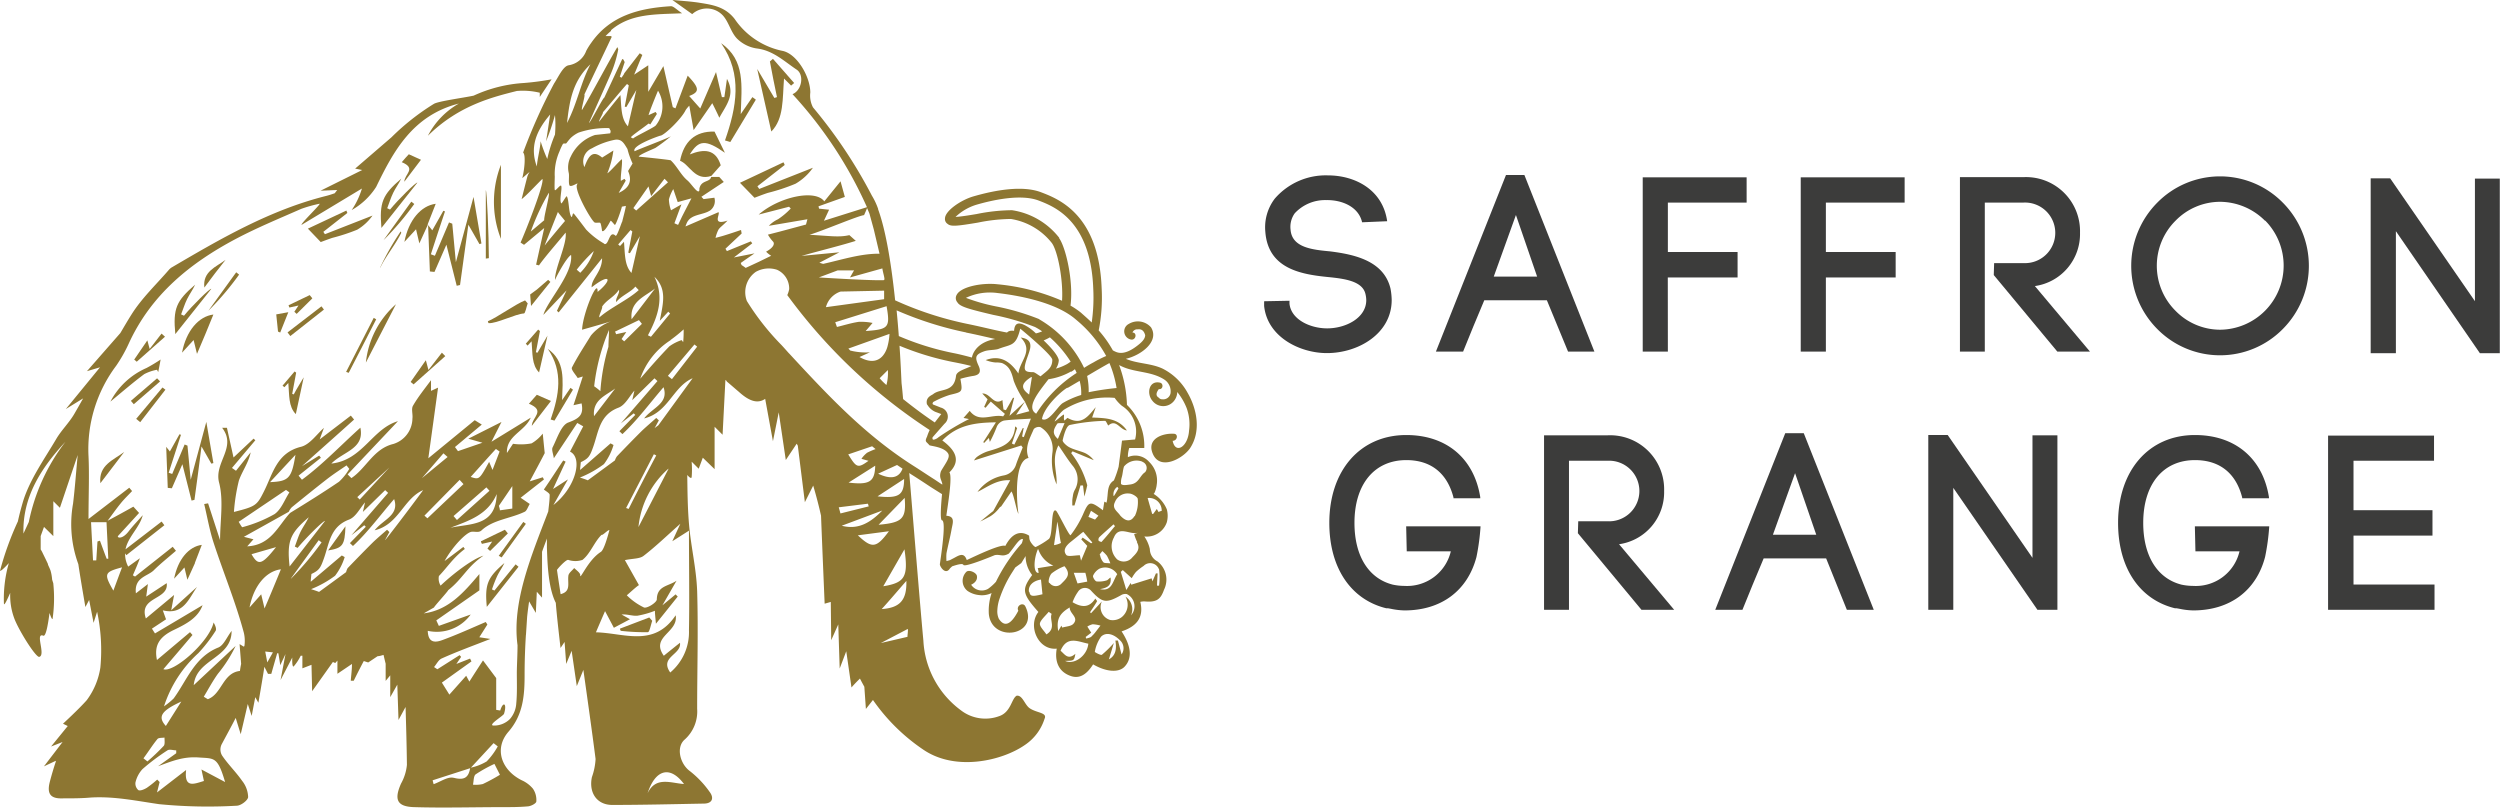 <svg xmlns="http://www.w3.org/2000/svg" viewBox="0 0 353.94 114.39"><defs><style>.cls-1{fill:#3c3c3b;}.cls-2{fill:#8d7632;}</style></defs><title>saffron-grange-condensed</title><g id="Layer_2" data-name="Layer 2"><g id="Layer_1-2" data-name="Layer 1"><path class="cls-1" d="M192.84,31.47c-.5-2.23-2.9-3.18-5.05-3.14a5.85,5.85,0,0,0-4.48,1.86,3.28,3.28,0,0,0-.6,2.3c.18,2.54,3,2.86,5.61,3.1,3.39.43,7.59,1.31,8.54,5.26a9.3,9.3,0,0,1,.17,1.62c0,4.76-4.72,7.52-9.17,7.52-3.81,0-8.43-2.26-8.89-6.67l0-.67,3.59-.07,0,.53V43c.25,2.29,3,3.49,5.33,3.49,2.64,0,5.54-1.48,5.54-4a4,4,0,0,0-.11-.85c-.42-1.87-3-2.19-5.43-2.43-3.85-.39-8.36-1.24-8.75-6.39v0a6.7,6.7,0,0,1,1.34-4.7A9.53,9.53,0,0,1,188,24.83c3.81,0,7.76,2,8.39,6.49Z"/><path class="cls-1" d="M219,42.51h-8.86c-.95,2.26-2.19,5.22-3,7.27h-3.85l9.92-25h2.61l9.91,25H222Zm-7.52-3.35h6.14l-3-8.72Z"/><path class="cls-1" d="M236.13,49.78h-3.56V25.11h14.71v3.57H236.13v7H246v3.6h-9.88Z"/><path class="cls-1" d="M258.5,49.78h-3.56V25.11h14.71v3.57H258.5v7h9.88v3.6H258.5Z"/><path class="cls-1" d="M282.32,37.25h4.16a4.29,4.29,0,1,0,0-8.57H281v21.1h-3.52V25.08h9a7.65,7.65,0,0,1,8,7.87,7.44,7.44,0,0,1-6.39,7.55l7.8,9.28h-4.62l-9-10.84Z"/><path class="cls-1" d="M305.4,28.71a12.47,12.47,0,0,1,17.81,0,12.69,12.69,0,0,1,0,17.85,12.47,12.47,0,0,1-17.81,0,12.69,12.69,0,0,1,0-17.85Zm15.27,2.54a9.07,9.07,0,0,0-6.38-2.68A8.84,8.84,0,0,0,308,31.25,9,9,0,0,0,308,44a8.84,8.84,0,0,0,6.32,2.68,9.08,9.08,0,0,0,6.38-15.45Z"/><path class="cls-1" d="M335.63,50V25.25l2.76,0,12,17.39V25.29h3.52V50h-2.82L339.2,32.73V50Z"/><path class="cls-1" d="M223.44,73.8h4.16a4.29,4.29,0,1,0,0-8.57h-5.47v21.1H218.6V61.63h9a7.65,7.65,0,0,1,8,7.87,7.43,7.43,0,0,1-6.38,7.55l7.8,9.28h-4.63l-9-10.84Z"/><path class="cls-1" d="M258.54,79.06h-8.85c-.95,2.26-2.19,5.22-3,7.27h-3.85l9.91-25h2.62l9.91,25h-3.81ZM251,75.71h6.14l-3-8.72Z"/><path class="cls-1" d="M273,86.33V61.59l2.75,0,12,17.39V61.63h3.53v24.7h-2.83L276.54,69.07V86.33Z"/><path class="cls-1" d="M333.2,82.76h11.47v3.57H329.6V61.67h15v3.56H333.2v7h11.18v3.6H333.2Z"/><path class="cls-1" d="M209.61,74.52H199.08l.08,3.54h6.24a6.36,6.36,0,0,1-6.55,4.89,8.14,8.14,0,0,1-1.67-.18c-3.38-.86-5.42-4-5.42-8.74,0-5.48,2.82-8.89,7.34-8.89,3.48,0,5.79,1.84,6.68,5.3l0,.1h3.79l0-.15c-.88-5.51-4.8-8.8-10.48-8.8-6.51,0-10.89,5-10.89,12.44,0,6.41,3.09,10.88,8.08,12.09v0l.25,0,.38.07a10.19,10.19,0,0,0,1.94.23c5.23,0,8.93-2.82,10.18-7.56A31.43,31.43,0,0,0,209.61,74.52Z"/><path class="cls-1" d="M321.27,74.52H310.74l.08,3.54h6.24a6.35,6.35,0,0,1-6.55,4.89,8.14,8.14,0,0,1-1.67-.18c-3.37-.86-5.41-4-5.41-8.74,0-5.48,2.81-8.89,7.33-8.89,3.48,0,5.8,1.84,6.68,5.3l0,.1h3.79l0-.15c-.88-5.51-4.8-8.8-10.48-8.8-6.51,0-10.88,5-10.88,12.44,0,6.41,3.09,10.88,8.07,12.09v0l.24,0,.38.07a10.29,10.29,0,0,0,1.94.23c5.23,0,8.94-2.82,10.18-7.56A31.43,31.43,0,0,0,321.27,74.52Z"/><path class="cls-2" d="M74.69,48.93l.57-.61c.15,1.71,0,3.34,1.06,4.41l1.19-5.21-1.42,2.42-.22-.07.57-3-.25-.21c-.58.67-1.17,1.34-1.75,2Z"/><path class="cls-2" d="M50.57,32.52a7,7,0,0,0,2.17-2L46,33.16c-.07-.11-.15-.22-.22-.34l3.4-2.67c-.05-.11-.1-.23-.14-.34l-5.45,2.56,1.82,1.9c.33-.12,1-.38,1.66-.6A26.76,26.76,0,0,0,50.57,32.52Z"/><path class="cls-2" d="M53.26,45.21,52.91,45,49,52.65l.37.13C50.65,50.25,52,47.73,53.26,45.21Z"/><path class="cls-2" d="M51.8,51.33c1.5-2.92,2.81-5.45,4.26-8.26A12.74,12.74,0,0,0,51.8,51.33Z"/><path class="cls-2" d="M28.93,40.71c1-1.38,2-2.65,3-3.92C30.6,37.8,28.67,38.42,28.93,40.71Z"/><path class="cls-2" d="M64.66,40.46l.47-.11c.36-2.64.73-5.28,1.18-8.54l1.57,2.75.28-.09c-.34-2-.67-4-1.12-6.59-.93,3.44-1.73,6.38-2.5,9.25-.16-1.69-.34-3.57-.51-5.46l-.46-.18q-1,2.37-2,4.72L61,36c.66-2,1.31-4.05,2-6.07l-.23-.09L61.2,32.61l-.59-.74c.09,2.19.17,4.37.25,6.56l.65.07,1.69-3.86Z"/><path class="cls-2" d="M54,32.27l5.09-6.41c-.15-.13-2.73,2.41-3.87,3.81l-.4-.19c.28-.73.51-1.49.85-2.19s.81-1.32,1.14-2C54.15,27.58,53.69,28.63,54,32.27Z"/><path class="cls-2" d="M60.54,31.78c.39-1,.77-2,1.15-2.93-2.08.27-3.84,2.3-4.44,5.4l1.65-1.79.47,2c.42-.91.8-1.76,1.19-2.61l0,.06v-.16Z"/><path class="cls-2" d="M68.78,36.61l.43-.06c0-3.21-.28-9.62-.43-9.62Z"/><path class="cls-2" d="M70.92,33.82V23.33A14.39,14.39,0,0,0,70.92,33.82Z"/><path class="cls-2" d="M58.23,28.55,54.3,34a41.5,41.5,0,0,0,4.35-5.12Z"/><path class="cls-2" d="M87.77,89c0,.1.07.21.11.31a29.14,29.14,0,0,0,3.84.19c.24,0,.41-1,.62-1.61l-.42-.47Z"/><path class="cls-2" d="M27.63,40.3c-2.69,2.32-3.15,3.38-2.81,7l5.1-6.41c-.16-.13-2.74,2.41-3.87,3.81l-.41-.19c.29-.73.51-1.49.86-2.19S27.31,41,27.63,40.3Z"/><path class="cls-2" d="M27.89,50.1c.41-.92,1.94-4.59,2.32-5.57-2.08.26-3.85,2.3-4.44,5.4l1.64-1.79C27.61,48.93,27.74,49.48,27.89,50.1Z"/><path class="cls-2" d="M33.44,38.55,29.5,44a40.61,40.61,0,0,0,4.35-5.12Z"/><path class="cls-2" d="M59.6,22.62l-1.72-.78c-.27.28-.62.67-1,1.12,2.15.9.38,1.67.36,2.77Z"/><path class="cls-2" d="M45.51,43.37l-4.8,3.69.39.52,4.76-3.75Z"/><path class="cls-2" d="M22.87,47.23,21.19,49.4c-.13-.46-.21-.75-.33-1.21L19,50.91l.36.3,4-3.54Z"/><path class="cls-2" d="M42,44.44l2.22-2.2-.37-.46-3,1.44.12.32,1.29-.29-.59.89Z"/><path class="cls-2" d="M39.11,44.51c.1.94.18,1.68.25,2.43l.31.14,1.15-2.88Z"/><path class="cls-2" d="M77.6,39.62,76,41l-.94.69.12,1.63,2.74-3.41Z"/><path class="cls-2" d="M69.07,45.48c0,.09.06.18.1.27,1.13.08,3.82-1.31,5-1.37.2,0,.36-.93.54-1.43l-.37-.42C73.07,43,70.29,45,69.07,45.48Z"/><path class="cls-2" d="M56.67,32.85a38,38,0,0,0-2.84,5s0,.15,0,.07c.82-1.71,2.07-3.16,2.92-4.84C56.83,33,56.8,32.66,56.67,32.85Z"/><path class="cls-2" d="M102.63,21.63l-1.47-3c-2.76-.08-4.34,1.42-4.88,4.13,1.36.53,2.1,2.93,4.43,2.14l1.33-1.5c-.72-2.31-2.35-2.35-4.38-1.54C98.93,19.79,99.9,19.72,102.63,21.63Z"/><path class="cls-2" d="M100.72,24.93h0l-.06.07Z"/><path class="cls-2" d="M107.2,9.76l2,8.86C111,16.8,110.77,14,111,11.12l1,1,.43-.37-3-3.42L109,8.7c.32,1.68.63,3.37,1,5.05l-.37.12Z"/><path class="cls-2" d="M102.09,6.11c3.08,4.44,2.19,9.09.55,13.77l.75.23,3.62-6-.49-.36-1.65,2.4C105,12.14,105.54,8.54,102.09,6.11Z"/><path class="cls-2" d="M106.82,28c.38-.14,1.12-.44,1.88-.69a27.41,27.41,0,0,0,3.93-1.3,7.82,7.82,0,0,0,2.46-2.26l-7.6,3-.26-.38,3.85-3c0-.13-.1-.26-.16-.39l-6.16,2.9Z"/><path class="cls-2" d="M30.21,65.56c-.3-1.75-.59-3.5-1-5.83-.82,3-1.53,5.65-2.21,8.19-.14-1.5-.3-3.16-.46-4.83l-.4-.16L24.38,67.1l-.5-.17,1.74-5.37-.21-.08c-.44.81-.89,1.61-1.36,2.44l-.52-.66c.08,1.94.15,3.87.22,5.81l.58.06c.45-1,.91-2.09,1.49-3.41l1.3,5.15.41-.1c.32-2.34.64-4.67,1-7.56.64,1.11,1,1.77,1.39,2.43Z"/><path class="cls-2" d="M77.55,49.39c2.24,3.22,1.6,6.58.41,10l.54.16q1.32-2.19,2.62-4.38l-.35-.26-1.19,1.74C79.67,53.75,80.06,51.15,77.55,49.39Z"/><path class="cls-2" d="M22.23,52.35c.06.11.11.22.17.32.13-.65.26-1.31.34-1.77a22.52,22.52,0,0,1-2,1.2,10.52,10.52,0,0,0-5.11,4.76c1.59-1.31,3.14-2.66,4.79-3.89A6.27,6.27,0,0,1,22.23,52.35Z"/><path class="cls-2" d="M73.41,80.24,73,79.9c-1,1.23-2,2.47-3,3.71l-.35-.16a19,19,0,0,1,.76-1.94c.3-.61.71-1.17,1-1.8-2.39,2.06-2.79,3-2.49,6.21Z"/><path class="cls-2" d="M24.65,81.93l1.46-1.59c.17.7.29,1.19.42,1.74l1.09-2.4-.05.06,1-2.6C26.74,77.38,25.18,79.18,24.65,81.93Z"/><path class="cls-2" d="M23.42,55.17,23,54.86,19.28,59.3l.57.47Z"/><path class="cls-2" d="M22.66,54l-.42-.44-3.71,3.19.41.48Z"/><path class="cls-2" d="M74.09,73.89l-3.48,4.8.41.23,3.43-4.76Z"/><path class="cls-2" d="M74.88,57.16c2.43,1,.44,1.89.41,3.13L78,56.77l-2-.88Z"/><path class="cls-2" d="M60.29,51l-2.15,3.07.41.35,4.49-4-.48-.49c-.6.76-1.19,1.52-1.9,2.45Z"/><path class="cls-2" d="M69.39,78l2.51-2.48L71.48,75l-3.39,1.63c0,.13.09.25.14.37l1.45-.33-.67,1Z"/><path class="cls-2" d="M14.21,68.41c1.19-1.55,2.29-3,3.38-4.43C16.1,65.13,13.93,65.82,14.21,68.41Z"/><path class="cls-2" d="M48.91,74.51c-.74,1-1.49,2.08-2.46,3.42C48.54,77.59,48.81,77.2,48.91,74.51Z"/><path class="cls-2" d="M41.71,52.59,40,54.6l.26.22.56-.6c.15,1.71,0,3.34,1.06,4.41L43,53.42c-.48.82-1,1.62-1.41,2.42l-.22-.08c.18-1,.37-2,.56-3Z"/><path class="cls-2" d="M78.58,39.63s0,0,0,0S78.58,39.64,78.58,39.63Z"/><path class="cls-2" d="M168.13,55.6a8.29,8.29,0,0,0-3.53-3.41c-1.67-.78-3.54-.68-5.21-1.39,2.18-.5,4.79-2.47,3.57-4.45a2.48,2.48,0,0,0-3.15-.49,1.18,1.18,0,0,0,.36,2.22c.68.06.83-1,.16-1a.71.71,0,0,1,.74-.45c.54-.08.89.19,1.06.82,0,.57-.59,1.08-1,1.4-.8.64-2,1.4-3.06,1a3.28,3.28,0,0,1-.52-.25,16,16,0,0,0-2-2.82,23.8,23.8,0,0,0,.42-5.92c-.37-10.48-6.07-12.68-8.55-13.63-2.72-1.05-6.74-.26-9.63.58-1.74.51-3.93,2-4,3.07a.82.82,0,0,0,.37.82c.46.4,1.27.32,4.27-.18a24.4,24.4,0,0,1,4.68-.52,9.25,9.25,0,0,1,5.81,3.41c.83,1.15,1.63,5.24,1.44,8.17a30.1,30.1,0,0,0-9.09-2.33c-2.22-.26-5.25.34-5.83,1.5a.91.91,0,0,0,.11,1.06c.36.61,1.61.95,5.07,1.77a34.2,34.2,0,0,1,5.92,1.72,9.94,9.94,0,0,1,1,.61,4.54,4.54,0,0,1-.88.29,6.83,6.83,0,0,0-1.55-1.15l0,0c-.8-.4-1.46-.44-1.54.79-.56-.07-.82.06-1,.24-.72-.13-1.49-.3-2.36-.5s-2.06-.48-3.24-.72a48.08,48.08,0,0,1-10.24-3.34c-.49-4.69-1.25-9.71-2.41-12.89h0l0-.06a9.64,9.64,0,0,0-.88-1.87,68.92,68.92,0,0,0-8.34-12.5,3.58,3.58,0,0,1-.38-2.1c0-2.23-1.9-5.54-4-5.91A10.84,10.84,0,0,1,104,2.67c-1.4-1.78-3.24-2-5.17-2.31C97.64.19,96.49.12,95.2,0L98,2a3.1,3.1,0,0,1,4.37.22c.81.92,1.1,2.32,1.94,3.21a5,5,0,0,0,2.82,1.43c2.33.28,3.89,1.82,5.66,3,1.1.74.73,2.94-.59,3.47a59.16,59.16,0,0,1,10.54,16l-6.09,1.92c.23-.48.44-.94.73-1.56l-1.42-.15-.08-.33,3.73-1.33L119,25.67l-2.3,2.84c-1.28-1.76-6.41-.64-9.29,1.87l4.3-1.11.24.25a10.23,10.23,0,0,1-1.8,1.52,4.27,4.27,0,0,0-1.3.93l5.46-.93-.2.75-3.72,1-1.67.43a5.12,5.12,0,0,0,.74,1c.17.19.24.73-1,1.41a3.66,3.66,0,0,0,.72.58l-1.76.86-1.85.86a6.47,6.47,0,0,0-.58-.4l-.12-.3.51-.36,1.44-1-1.1.22-1.82.36,2.6-2-.2-.28-3.39,1.38-.2-.34L105,33.06l-.09-.5c-.77.26-1.54.52-2.32.76-.42.14-.86.24-1.29.36a4.94,4.94,0,0,1,.43-1.19c.26-.37.68-.62,1.27-1.26-2.27.74-1-.9-1.28-1.19L97.19,32h0l-.14.06a2.09,2.09,0,0,1,.12-.33,1.81,1.81,0,0,1,.22-.44l.15-.19.15-.14a1.73,1.73,0,0,1,.28-.19l.08-.05c.66-.34,1.49-.44,2.13-.73l.23-.12.11-.06h0a1.67,1.67,0,0,0,.62-1.82l-1.53.2-.31-.33,3.17-2.1-.64-.71h-1.15c-.16.79-1.42.41-1.66,1.65h0a1.18,1.18,0,0,0,0,.2c-.12.77-1.13-.88-1.69-1.35-.94-.78-1.46-2-2.37-2.85-.09-.08-4.49-.53-4.53-.52,0-.26,1.87-1,2.36-1.24A25.25,25.25,0,0,0,95,19.28c-.33.25-5,2-5.15,2.14-.51-.81,3.53-2.2,3.63-2.21.51,0,3-2.37,3.59-3.62a4,4,0,0,1,.52-.63c.18,1.06.34,1.93.61,3.46l2.64-3.81c.36.71.66,1.32,1,2.06.92-1.73,2.33-3.23,1.08-5.5-.14,1-.25,1.78-.37,2.58l-.35,0c-.25-1.08-.51-2.16-.83-3.55l-2.23,5.16-1.57-1.77c1.5-.57,1.48-1.11-.21-2.88l-1.73,4.63-.38-.17L93.92,9.36,91.78,13V9.24l-2,1.33c.47-1.12.82-2,1.16-2.79l-.37-.24L88.36,10.4l0,.06L88,11l-.25-.13.69-2.08-.19-.37-.15-.07-2.55,5.48c-.16-.05-2,3.61-2.17,3.58.49-1.13,2.69-6,3.15-7.09a16,16,0,0,0,1-3.35l-.13-.3c-1.39,2.32-3.61,6.58-5,8.9-.16-.09.5-2.1.33-2.19C84,10.67,85.3,8,86.6,5.23h-.07l.06-.12h-.86a8.78,8.78,0,0,1,.78-.73l0-.11c2.81-2.39,6.27-2.22,10.06-2.39-.79-.52-1.2-1-1.58-1-4.5.27-8.61,1.34-11.29,5.19l0,0A9.31,9.31,0,0,0,83,7.19a3.18,3.18,0,0,1-2.48,2.05c-.8.12-1.45,1.64-2.08,2.59a79.55,79.55,0,0,0-4.38,9.77c.4.34.2,2.39-.12,3.62.32-.25,1.11-1,1-.79a1.77,1.77,0,0,0-.27.53c-.26,1-.5,1.95-.82,3.23.59-.39,2.73-2.71,2.94-2.85.31.62-2.32,7.27-3.09,9l.49.32,2.86-2.38c-.42,1.92-.79,3.55-1.15,5.19l.41.1c.76-1.12,3.1-3.79,3.77-4.64.24,1.56-1.58,5.14-1.5,6.72.09-.33,1.57-3.14,2.27-3.56.32,2.66-3.39,6.55-3.92,8.49l3.28-3.47L78.85,44l.24.23,6.15-7.67c0,1.93-1.54,2.9-1.48,4.12,2.79-2.18,2.9-1,.84.65.1-2.14-2.09,3-2.19,5.35,1.75-.49,3.08-.88,4.08-1.18a6.75,6.75,0,0,0-2.83,2c-.92,1.5-1.91,3-2.69,4.53-.15.29.52,1,.82,1.49l.72-.22c-.44,1.37-.88,2.73-1.32,4.07l1.15-.26c.32,1.63-.32,2.13-1.89,2.71-1,.38-1.57,2.24-2.21,3.51-.18.35.09.93.17,1.55l3.32-5,.84.48L80.7,63.94c1.85.86.84,5.06-2.35,7.56l2.06-3.63L78.3,69.23c.75-1.64,1.26-2.75,1.78-3.87l-.34-.17C78.85,66.52,78,67.85,77,69.3c.27.24.83.52.82.77,0,.78-.12,1.56-.2,2.34-2.46,6.43-5.16,12.89-4.35,18.94,0,1.27-.08,2.54-.1,3.81,0,1.48.06,3-.08,4.44a3.7,3.7,0,0,1-.9,2.2,3.19,3.19,0,0,1-2.39.92c-.66-.15,1.47-1.37,1.56-1.67.45-1.46-.12-1.82-.54-.46l-.57-.09V96L68.38,93.5c-.59.91-1.24,1.91-1.93,3L66,95.67l-2.38,2.67-1.06-1.7,4.19-3-.2-.4L64.61,94l.67-1-.21-.25-3.15,2-.47-.31c.35-.41.62-1,1.07-1.21,2.22-1,4.49-1.82,6.91-2.77l-1.57-.24L69,88.42l-.23-.36c-2,.86-4,1.77-6.09,2.54-.93.35-2.06.56-2.12-1.29A5.93,5.93,0,0,0,66.64,87l-4.51,1.61-.36-.78,6.1-4.25V81.27c-2.22,2.62-4.36,5.11-7.88,5.57L61.45,86c0-.13,2-2.31,2-2.44h0c2.11-1.67,2.61-3.26,5-4.89-1.55.43-4.43,2.67-6.07,4.24a1.9,1.9,0,0,1-.24-1.36c1.23-1.28,2-2.57,3.67-3.83l-.21-.29-2.66,2c1.1-2,3-4,3.8-4.14.48-.07,1,.16,1.4-.17,1.64-1.55,4.12-1.69,6.15-2.67.3-.15.43-.65.71-1.1l-1.29-.88,3.3-2.59-.17-.31L75,68.15c.88-1.65,1.53-2.85,2.12-4-.1-.94-.2-2-.28-2.76a5.59,5.59,0,0,1-1.58,1.38,7.89,7.89,0,0,1-2.63.06l-.86,1.3c-.11-2.47,2.5-3,3.37-5l-5.56,3.41L71,59.74,66.3,62.11l2,.57-3.46,1.19c-.14-.19-.28-.39-.43-.58l3.8-3.18-1-.62-6.57,5.39c.51-3.68.94-6.79,1.38-10l-1,.46V53.83c-1,1.34-1.86,2.41-2.55,3.61-.27.46,0,1.21-.08,1.81a3.82,3.82,0,0,1-2.72,3.61c-2.79.68-3.81,3.42-5.92,4.83-.18-.18-.36-.35-.53-.53l7.12-7.53c-3.64,1.06-5,5.53-9.43,6,1.7-1.72,4.73-2.08,4.11-5.08-2.73,2.45-5.29,5.17-8.27,7.37l-.48-.58,3.16-2.53-.24-.31L42.75,66c2.56-2.3,5-4.45,7.38-6.6l-.46-.56-4.41,3.37c.32-.88.49-1.33.6-1.63-1,.88-2,2.36-3.23,2.67-3.47.85-4,3.83-5.26,6.32-1,2-1.17,2.13-4.25,2.91a26.17,26.17,0,0,1,.7-4.44c.46-1.33,1.37-2.51,1.67-4l-2.08,2.61-.57-.4,3.31-3.92-.25-.23-2.84,2.67c-.34-1.56-.64-2.88-.93-4.2l-.68,0c2.13,2.78-1.18,4.9-.43,7.76.66,2.54.14,5.39.14,8.16l-1.7-5.23-.55.1c.44,1.85.76,3.73,1.35,5.53,1.39,4.24,3.11,8.38,4.26,12.68a5,5,0,0,1,.08,1.9l-.09.08-.59-.36c.07.93.15,1.87.22,2.8-.07.34-.13.68-.17,1-2.44.27-2.55,3.27-4.55,4l-.57-.35c.66-1.09,1.26-2.22,2-3.25a19.15,19.15,0,0,0,2.51-3.94L27.43,97c.35-3.73,5.37-3.75,5.36-7.68-.68.89-1.1,2-1.85,2.34-3.4,1.35-4.46,4.63-6.35,7.22A10.21,10.21,0,0,1,23.22,100a17.34,17.34,0,0,1,4.86-7.53,21.52,21.52,0,0,0,2.44-3.15c.18-.26-.06-.81-.28-1.19-.64,2.8-5.72,7.18-7.11,6.61,1.29-1.51,2.71-3.17,4.12-4.84l-.35-.4-4.68,3.94c-.41-2,.26-3.23,2.36-4.24,1.76-.84,3.45-1.72,4.1-3.52l-6.74,4L21.51,89l2-1.32c-.1-.26-.24-.65-.46-1.27,2.91.71,3.66-1.63,4.85-3.32l-3.66,3.31c.16-.86.23-1.22.41-2.17l-4,3.33c-1.06-3.13,3.29-2.59,2.95-5l-2.9,1.91c.11-.77.15-1.13.24-1.78L19.24,84c-.26-2.29,1.66-2.39,2.54-3.27s2.08-1.84,3.13-2.75l-.46-.57-5.33,4.22-.31-.18c.34-.78.68-1.56,1-2.42l-1.66,1.19a3.87,3.87,0,0,1-.44-1.87l.18.25,5.38-4.24-.39-.52-5.11,3.93c.35-1.77,2-3.08,2.44-4.83-.67.76-1.38,1.49-2,2.29-.88,1.14-1.61.94-1.52.67,1-1.09,2-2.18,3-3.28l-.81-.89c-1.21.68-2.43,1.35-3.65,2,.62-.82,1.21-1.67,1.86-2.47.49-.61,1.07-1.16,1.61-1.74l-.4-.47-5.77,4.43c0-3.44.13-6.18,0-8.91a19.69,19.69,0,0,1,3.92-12.79,20.61,20.61,0,0,0,1.76-3.1c3.19-7,8.76-11.46,15.22-14.88,3-1.58,6.13-2.87,9.22-4.23a19,19,0,0,1,2.61-.73c.07.18-2.68,2.78-2.57,3l8.55-5.15a11,11,0,0,1-1.45,3.05,9.85,9.85,0,0,0,3.46-3.27c2.43-5,5.14-10.13,11.72-11.81a11.1,11.1,0,0,0-4.39,4.56c4.39-4.34,9.28-5.5,12.59-6.34a10.12,10.12,0,0,1,3.25.25c0,.2,0,.4,0,.6l1.67-2.5a37.06,37.06,0,0,1-3.92.52,19.88,19.88,0,0,0-7.11,1.79c-1.43.31-5,.78-5.64,1.17a33.29,33.29,0,0,0-6,4.73l-5.14,4.43,1,.2L45.38,27l2.36-.1-.35.46c-.4.14-.79.27-1.18.37-8,2-15,6.08-22,10.19l-.21.18c-1.82,2.12-3.91,4.08-5.38,6.42-.55.87-1.06,1.75-1.58,2.63l-4.73,5.4L14.16,52,9.32,57.91l2.45-1.51c-.41.73-.82,1.46-1.24,2.18-.74,1.28-1.86,2.34-2.6,3.62C6.28,65,4.28,67.8,3.3,70.87c-.3,1-.55,1.95-.77,2.95a42.88,42.88,0,0,0-2.53,7c.12,0,.37-.13,1.25-1.1a18.27,18.27,0,0,0-.69,5.82c.14.1.52-.8.89-1.61A9.22,9.22,0,0,0,2,87.49C2.59,89.13,5,93,5.54,93c1-.21-.64-3.5.59-3,.36.14.66-1.51.88-3.22.18.52.33.91.43.86a20.37,20.37,0,0,0,.1-5.08c-.06-.17-.11-.34-.16-.5a6,6,0,0,0-.22-1.26c-.1-.29-.24-.57-.37-.86,0,0,0,0,0-.08v0c-.26-.58-.56-1.16-.82-1.71a3.1,3.1,0,0,0-.21-.36l0-1.9.47-1.29L7.55,75.9l0-4.94.93.93L11,64.42c-.23,2.43-.39,4.67-.66,6.9a16.45,16.45,0,0,0,.75,8.55c.33,2.23,1,6.07,1,6.07l.53-1,.63,3.24.5-1.57a26,26,0,0,1,.46,7.89,10.28,10.28,0,0,1-1.93,4.63c-1.09,1.24-3.36,3.33-3.36,3.33l.67.33-2.36,2.9,1.63-.64L6.22,108.5l1.68-.79,0,.12c-.31.93-.59,1.87-.84,2.83-.45,1.72.08,2.44,1.82,2.37,1.35,0,2.7,0,4-.12,3.27-.19,6.42.47,9.63.94a70.61,70.61,0,0,0,11,.22c.58,0,1.58-.75,1.62-1.22a3.85,3.85,0,0,0-.85-2.3c-.87-1.25-2-2.34-2.84-3.59a1.66,1.66,0,0,1-.07-1.56c.67-1.26,1.36-2.51,2-3.76l.71,2.31,1-4.28.55,1.69.51-2.66.44.79s.58-3.26.85-5.09l.51,1,.47,0c.26-.93.53-1.86.83-2.91l.17,0c.15.85.27,1.69.27,1.69l.74-1.58-.7,3.68,1.66-3.19s-.07,1.36.19,1.27a6.73,6.73,0,0,0,1-1.52l.24,0,0,1.78,1.29-.5.09,3.74,2.94-4.14.33.15.31-.35,0,1.87L49.83,94c0,.81-.11,1.59-.17,2.38l.42,0c.48-1,1.44-2.85,1.43-2.79l.62.2,1.33-.89c.28,0,.57-.11.84-.18.1.43.2.85.3,1.25,0,1.33,0,2.43,0,2.43l.65-.79v3.09l1-1.77.17,5,1-1.84c.08,2.73.16,5.46.19,8.19a6.71,6.71,0,0,1-.83,2.65c-1,2.25-.6,3.26,1.82,3.34,4.21.13,8.42,0,12.63,0,1.14,0,2.29,0,3.42-.1.47,0,1.25-.41,1.28-.69a2.82,2.82,0,0,0-.48-1.82,4.39,4.39,0,0,0-1.6-1.2c-2.88-1.45-3.94-4.48-1.86-6.87s2.28-5.16,2.28-8c0-2.16.08-4.07.19-5.78l0,.12.17-2.61c.08-.78.18-1.5.28-2.18l.95,1.63L76,83.78l.74.83s0-4.6,0-6.49c.28-.8.53-1.41.69-1.88,0,.44,0,.88,0,1.32.07,1.46.08,5.49,1.26,7.79.12,1.77.67,6.39.67,6.39l.57-.86L80.16,94l.77-1.86.73,5,.93-2.3c.59,4.2,1.19,8.41,1.73,12.62a9,9,0,0,1-.52,2.56c-.46,2.16.66,3.91,2.83,3.94,4.34,0,8.68-.11,13-.19,1.23,0,1.47-.79.87-1.61a13.87,13.87,0,0,0-2.84-3c-1.37-1-2-3.37-.71-4.47a5.33,5.33,0,0,0,1.75-4.35c0-5.55.17-11.1,0-16.65-.11-3.16-.88-6.29-1.15-9.45-.2-2.31-.22-4.63-.25-7,.13.16.52.6.62.34a13,13,0,0,0,0-2.22l1,1,.58-1.56,1.67,1.62,0-6,1.13,1.13.4-7.76h0l.18.15v.06c.58.48,1.16,1,1.72,1.47,1.51,1.37,2.68,1.71,3.73,1l1.1,6,.82-4.09h0l1,6.75,1.54-2.31c.06.09.11.19.16.28l1,8,1.18-2.35q.63,2.12,1.11,4.26c.1,2.76.51,12.46.51,12.46l.87-.25.06,5.42,1-2.24.2,6.25.93-2.45.74,5.13c.43-.5.83-.9,1.2-1.26.2.4.41.78.62,1.16l.22,3.14,1-1.27a27.18,27.18,0,0,0,7.08,7c4.62,3.19,11.26,1.58,14.43-.63a7,7,0,0,0,2.78-3.7c.44-.91-1.1-.81-2.1-1.5-.71-.48-1-1.86-1.83-1.78-.75.37-.8,2.35-2.52,2.91a5.66,5.66,0,0,1-5.39-.84,13.09,13.09,0,0,1-5.31-9.84c-.48-5.16-1.31-15.42-2-23.75l.23.16c.93.58,1.87,1.2,2.82,1.83l1.59,1c-.14,1.46-.31,3.71,0,3.7.49.12.15,3.08-.31,6.22,0,.34.81,1.61,1.44.58l.3-.28c.88-.3,1.48-.42,1.59-.22.1.46,4.43-1.36,4.43-1.36.77-.17,1.09.3,2-.22.86-1,1.45-2.15,2-2.07a2.23,2.23,0,0,1-.16.61A24.13,24.13,0,0,0,141,82.37a7,7,0,0,1-1.12,1,1.8,1.8,0,0,1-2.39-.59s1-.39.81-1.28c-.13-.47-1.15-.9-1.5-.53a1.81,1.81,0,0,0,.18,2.69,3.51,3.51,0,0,0,1.57.58,3.14,3.14,0,0,0,1.84-.28,7.79,7.79,0,0,0-.4,2.9c.35,4.25,7.22,3.18,5.18-1-.33-.69-1.36-.08-1,.6q-1.56,3-2.76,1.14a2.52,2.52,0,0,1-.21-1.21,5.9,5.9,0,0,1,.34-1.71,16.84,16.84,0,0,1,1.64-3.46l.56-.88.85-.62c.21-.33.41-.67.61-1a4.35,4.35,0,0,0,.93,2.69c-1.51,2.08-1.43,2.61.88,5.23-1.56,2,0,5.47,2.6,5.19-.32,1.81.26,3.29,2,3.88,1.44.49,2.42-.52,3.15-1.65,1.86,1.08,3.62,1.2,4.45.33,1.08-1.13,1-2.86-.42-5,2-.67,3.21-1.86,2.65-4.18a2.56,2.56,0,0,1,.53-.07c1.83.18,2.35-.32,2.83-1.65a3.25,3.25,0,0,0-.92-4,2,2,0,0,1-1.09-1.76,5.1,5.1,0,0,0-.78-1.78,3,3,0,0,0,3.18-2,3.5,3.5,0,0,0,0-1.85,4.71,4.71,0,0,0-1.87-2.18c.23-.1.46-1.22.43-1.21a3.68,3.68,0,0,0-1.07-3.33,2.6,2.6,0,0,0-3-.66,4.2,4.2,0,0,1,.19-1.29H162a8.06,8.06,0,0,0-2.18-5.83l-.27-.28a17.58,17.58,0,0,0-1.11-5.64c2,1.13,4.44.78,6.42,2.07l0,0a2,2,0,0,1,.86,1.92,1.05,1.05,0,0,1-1.17.86.56.56,0,0,1-.48-.22q-.66-.37,0-1.23c.59.12.71-.8.14-.91-1.56-.33-1.9,1.55-1.08,2.54a1.94,1.94,0,0,0,3.12,0,2.11,2.11,0,0,0,.42-1.21A8.56,8.56,0,0,1,168,57.77a6.73,6.73,0,0,1,.34,3.21c-.15,2.29-1.93,3.38-2.32,1.43.68,0,.84-1,.16-1-1.57-.1-3.83.7-3,2.76,1,2.56,4.28.77,5.3-.71C170.07,61.06,169.48,57.94,168.13,55.6ZM4.08,73.9l-.76,1.64c-.15-5.11,2.44-9.23,5.95-13A27.64,27.64,0,0,0,4.08,73.9Zm10.07,2.65-.35.11c-.06.89-.11,1.79-.17,2.68h-.46c-.09-1.8-.19-3.61-.28-5.41h2.19c.08,1.72.17,3.45.25,5.17l-.23,0C14.78,78.28,14.47,77.41,14.15,76.55Zm1.9,7.07c-1.37-2.4-1.3-2.62,1.23-3.3C16.92,81.27,16.57,82.22,16.05,83.62Zm9.62,15.7-2.19,3.46C22.3,101.48,22.79,100.65,25.67,99.32Zm-3.38,5.31c.17-.21.68-.15,1-.21,0,.41.09,1-.13,1.2a29.57,29.57,0,0,1-2.29,2.18l-.56-.44C21,106.44,21.58,105.49,22.29,104.63Zm9.58,6.09-3.35-1.78.35,1.63c-1.39.41-2.82,1.08-2.52-1.56l-4.12,3.18c.22-.87.29-1.17.37-1.47l-.34-.35a14.9,14.9,0,0,1-1.48,1.17c-.35.21-.88.45-1.18.33a1.22,1.22,0,0,1-.42-1.1,4.16,4.16,0,0,1,1-1.89,30.39,30.39,0,0,1,3.53-2.65c.29-.19.82,0,1.24,0,0,.14,0,.28,0,.41l-2.57,1.84c1.91-.7,3.53-1.4,5.76-1.24S30.8,107.11,31.87,110.72Zm31.89-36c2.62-1,5.3-1.83,6.56-4.77C70.2,74.55,66.6,74.09,63.76,74.72Zm.45-1.66L68.86,69l.44.48-4.61,4.14Zm8.32-4.24V72l-1.76.25c0-.22-.09-.43-.14-.64C71.24,70.73,71.85,69.82,72.53,68.82Zm-2.32-5.26.52.37-1,2.6c-.24-.55-.34-.81-.48-1.14-1.4,2.53-1.4,2.53-2.61,2.13C67.86,66.17,69,64.87,70.21,63.56Zm-5.14,4.38.55.6-5.11,4.84L60.09,73Zm-2.29-3.76.59.52-3.64,3Q61.26,65.94,62.78,64.18Zm-7.65,2-4.2,4.54-.35-.34Zm-13.3-1.79c-.54,3.33-.95,3.76-3.6,3.87ZM34.31,74.64c-.09,0-.4-.59-.52-.76l6.7-4.52.48.35c-.68,1.05-1.15,2.42-2.11,3.08A19.22,19.22,0,0,1,34.31,74.64Zm3.53,19.14c-.09-.49-.19-1-.29-1.54l1.09.12Zm-.39-7.64c-.14-.62-.28-1.18-.47-2L35.33,86c.6-3.1,2.36-5.14,4.44-5.4C39.39,81.54,37.87,85.22,37.45,86.14Zm-1.84-7.68,3.47-1C37.06,80,36.56,80.12,35.61,78.46ZM35,77.35l.88-1L34.53,76l6.35-3.54a2.32,2.32,0,0,1,.44-.65c1.66-1.35,3.32-2.69,5-4,.88-.68,1.82-1.29,2.74-1.92l.39.49A8,8,0,0,1,48,68.2c-2.27,1.54-4.61,3-6.93,4.42C39.37,74.44,38.38,77.18,35,77.35Zm8.73-4.16c-.33.71-.79,1.34-1.13,2s-.58,1.46-.86,2.19l.4.19c1.14-1.4,3.72-3.94,3.87-3.81L41,80.2C40.61,76.56,41.06,75.51,43.76,73.19Zm-2.55,8.72,3.94-5.43.41.31A40.61,40.61,0,0,1,41.21,81.91Zm13.34-5.47c.21-.36.4-.75.61-1.11L54.8,75c-.67.59-1.35,1.16-2,1.78-1.21,1.2-2.4,2.43-3.58,3.65A2.16,2.16,0,0,0,49,81l-3.83,2.8c-.31-.12-.69-.25-1.13-.39v0a14.8,14.8,0,0,0,3.4-1.9,8.44,8.44,0,0,0,1.36-2.64l-.41-.23L44,82.36a1.85,1.85,0,0,1,0-.24l.09-.86c1.12-.52,1.3-.89,1.76-2.18.76-2.1.88-4.5,3.54-5.51,1-.37,1.57-1.64,2.29-2.44-.06.26-.14.63-.31,1.35l3.16-3.09.42.39-5.2,6,1.82-1.42.22.22-2.25,2.31.43.41c2.15-2,3.91-4.43,5.83-6.64.78,2.31-1.58,2.89-2.76,4.42,3.43-.82,4.09-4.5,6.87-5.69C58.31,71.59,54.72,76.29,54.55,76.44Zm9.7,33.68c-.81-.21-1.88.57-2.83.9-.05-.18-.1-.37-.14-.55l5.31-1.71C66.33,110.08,65.74,110.5,64.25,110.12Zm5.66-4.91.59.46a10,10,0,0,1-1.57,2.13,7.32,7.32,0,0,1-2.23.88ZM68.36,111a4.3,4.3,0,0,1-1.4.09c.12-.5.07-1.21.38-1.46A19.71,19.71,0,0,1,70,108.15l.78,1.54A26.28,26.28,0,0,1,68.36,111ZM94.7,28.23a6,6,0,0,1,.62-1.46c.2.59.4,1.18.63,1.84l1.94-.53c-.52,1-.94,1.82-1.32,2.56h0L96,31.84l-.52-.23c.3-.8.59-1.61,1-2.68L95,29.77A5.13,5.13,0,0,1,94.7,28.23ZM87.21,47.32c0-.13-.09-.25-.14-.37l3.39-1.63.42.53-2.51,2.48L88,48l.67-1Zm1.2-22-.51.28c-.08-.6.24-2.36.15-3.06-.29.15-1.68,1.79-2.07,2a12.7,12.7,0,0,0,.86-3.23l-1.59,1c-1.14-.95-1.82-.61-2.51,1.35A2,2,0,0,1,83.8,21a10.91,10.91,0,0,1,3.25-1.21c1-.16,1.32.56,1.78,1.3a11.09,11.09,0,0,0,.73,2.06l-.64,1.06c.6,1.38.22,2.4-1.33,3.1.38-.66.7-1.2,1-1.74Zm.86,7.25.25.2-.57,3,.23.08c.46-.8.93-1.6,1.41-2.42L89.4,38.64c-1-1.07-.91-2.7-1.06-4.41l-.56.6-.26-.22Zm3.53,8.2-3.38,4.43C89.14,42.65,91.31,42,92.8,40.8Zm2.14,7.36a21.21,21.21,0,0,0,1.85-1.5c0,.47,0,1.14-.07,1.81l-.21-.29a6.26,6.26,0,0,0-1.75.89c-1.43,1.48-2.76,3-4.12,4.58A10.52,10.52,0,0,1,94.94,48.16Zm-.07-3.74-2.71,3.29-.43-.21c1.41-2.65,2.36-5.35.92-8.28,1.85,1.76,1.2,3.86.76,6.23l1.2-1.29Zm-3.06-18c.14.52.23.85.38,1.37l1.89-2.45.49.5-4.5,4-.4-.35Zm1.35-13.55a4.3,4.3,0,0,1-.31,4.91v0c-.18.27-3,1.6-3.22,1.86l-.32-.17c.15-.26,1.84-1.4,2.5-1.94.08,0,.17.07.25.12L93,16.13l-.18-.28-1,.45C91.92,15.86,92.85,13.56,93.16,12.84Zm-7.8,3.05c.59-.67,2.83-3.37,3.41-4l.25.2-.57,3,.22.07,1.42-2.42L88.9,17.88c-1-1.07-.91-2.7-1.06-4.41-.26.28-2.9,3.58-3,3.75C84.71,17.14,85.45,16,85.36,15.89ZM83.59,9.1c-1.45,2.8-1.81,5.4-3.31,8.31C80.65,13.94,81.18,11.41,83.59,9.1ZM76.54,20c-.09,1.18-.45,2.44-.54,3.57-1-2.72-.13-5,1.89-7.36-.23,1.55-.4,2.68-.58,3.8a31.93,31.93,0,0,0,1.26-3.72,15.13,15.13,0,0,1,0,2.77,19.23,19.23,0,0,0-1.09,3.45A21.1,21.1,0,0,1,76.54,20Zm-.21,9.78,0,0,0-.12Zm.73,1.39-1.91,1.61a31.86,31.86,0,0,1,2.55-5.48C77.86,27.63,76.91,30.92,77.06,31.21Zm.07,3.53c.22-.57,1.62-4.09,1.86-4.7.08.21.9,1.09,1,1.29C79.73,31.58,77.54,34.19,77.13,34.74Zm5,3.9-.48-.42a23.66,23.66,0,0,1,2.42-2.64A8,8,0,0,1,82.13,38.64Zm3.42-4.1a11.5,11.5,0,0,1-2.57-2c-.2-.27-1.51-2-1.73-2.24s-.2.63-.36.43c-.39-.48-.32-2.44-.65-2.9-.07-.1-.71,1.11-.78,1-.31-.45.15-2,0-2.47-.11-.28-.86.85-.92.56s0-1.56,0-1.89a7.91,7.91,0,0,1,.68-3.58,7.46,7.46,0,0,1,.46-1c.14-.2.37,0,.52-.15a8.06,8.06,0,0,1,.59-.72,4.43,4.43,0,0,1,1.13-.77,12.2,12.2,0,0,1,4.33-.63c.07.15.15.29.23.44-.1,0,0,.27-.12.3l-2.12.23a5.81,5.81,0,0,0-3.43,3.05,3.35,3.35,0,0,0-.29,2.32c.1.4-.06,1.28.09,1.73s1.42-.55,1.1-.11c-.48.68,1.76,4.73,2.42,5.36.17.16.7,0,.84.09s.26,1.13.27,1.15c.36.27,1.14-1.38,1.21-1.44s.45.46.59.58,1-2.39,1-2.58l.57-.11c-.09.62-.4,1.69-.52,2.23-.06,0-.74,2.17-.94,2C86.23,32.49,86.23,34.78,85.55,34.54Zm-.69,10.4c-.14-.12.52-1.37.38-1.49.69-1,1.61-1.27,2.39-2.38.14.52-.53,1.22-.39,1.74.72-.92,2.12-1.43,2.71-2.2l.48.5C88.94,42.44,86.35,43.6,84.86,44.94Zm1.36,1.78c0,.8-.07,1.61-.08,2.42A28.87,28.87,0,0,0,85,55.38a7.43,7.43,0,0,0-.88-.69A28.41,28.41,0,0,1,86.22,46.72ZM87.1,55l-3,3.92C83.86,56.6,85.79,56,87.1,55ZM82.15,81.42c0-.32-.55-.7-.86-1-.28.36-.77.69-.82,1.08-.14,1.09.41,2.23-1.1,2.62-.21-1.37-.43-2.81-.51-3.4-.12,0,1.29-1.57,1.6-1.45a3.15,3.15,0,0,0,2,0c1.11-.86,1.69-2.58,2.71-3.55.17.11.93-.77,1.11-.66-.2.72-.75,2.79-1.22,3.08C83.21,79.31,82.07,82.29,82.15,81.42ZM96.84,111c-1.88-.13-4-1.13-5.16,1.31C92.78,108.93,94.86,108.34,96.84,111Zm.7-35.87c0,5.11.08,9.6,0,14.08a7.46,7.46,0,0,1-2.65,6C93.33,93,96.51,92.7,96.27,91c-.78.62-1.52,1.21-2.29,1.84-1.94-2.74,2.1-3.26,1.68-5.73-3.08,4.6-7.31,2.5-11.29,2.41.37-.88.77-1.8,1.29-3l1.25,2.36,2.28-1.21L88,87c.79-.07,1.53.23,2.24.17a12.42,12.42,0,0,0,2.48-.7h0c0,.46.07.92.14,1.84,1.28-1.58,2.18-2.72,3.09-3.85l-.3-.31-1.87,1.55-1,.73,1-.73,2-3.48c-1.2.81-2.76.71-2.79,2.64,0,.42-1.33,1.29-1.81,1.15a8.8,8.8,0,0,1-2.44-1.73c.55-.47,1.1-1,1.67-1.42l.06,0-2-3.56c1.13-.24,2.08-.17,2.64-.6,1.69-1.3,3.23-2.79,5.21-4.55l-1.14,2.48ZM89,72.05l-.36-.13,3.93-7.61.34.17C91.57,67,90.27,69.53,89,72.05Zm5.65-5.68-4.26,8.25A12.69,12.69,0,0,1,94.61,66.37Zm-1.44-6.16,0,0c-.18.14-.37.27-.54.41.21-.35.4-.74.61-1.1l-.37-.35c-.66.6-1.34,1.17-2,1.79-1.21,1.2-2.39,2.42-3.57,3.65a2.16,2.16,0,0,0-.28.57L83.22,68c-.3-.12-.68-.26-1.12-.39v0a14.8,14.8,0,0,0,3.4-1.9A8.44,8.44,0,0,0,86.86,63l-.42-.23-4.3,3.76a1.85,1.85,0,0,1,0-.24l.09-.86c1.12-.52,1.3-.89,1.76-2.18.75-2.1.87-4.5,3.54-5.52,1-.36,1.57-1.63,2.29-2.43-.06.26-.14.63-.31,1.35l3.15-3.09.42.39L87.9,59.94l1.82-1.42.22.22-2.25,2.31.43.41c2.14-2,3.91-4.43,5.82-6.64.79,2.31-1.58,2.89-2.75,4.42,3.42-.82,4.09-4.5,6.87-5.69Zm1.92-6.53-.57-.47,3.76-4.44.38.31Zm63,1.25a37.7,37.7,0,0,0-4,.6,9.85,9.85,0,0,0-.22-2.3c1.19-.71,2.41-1.42,3.16-1.83A15.43,15.43,0,0,1,158.08,54.93Zm-8.15-21.24a10.46,10.46,0,0,0-6.7-3.93,25.87,25.87,0,0,0-5,.54c-1,.17-2.31.38-3,.41A7.41,7.41,0,0,1,138.19,29c2.22-.65,6.31-1.59,8.88-.6,2.2.85,7.37,2.84,7.71,12.51a24.67,24.67,0,0,1-.22,4.75c-.56-.55-1.09-1-1.52-1.39a10.83,10.83,0,0,0-1.48-1C152,39.8,150.89,35,149.93,33.69Zm-2.83,11.5a33.86,33.86,0,0,0-6.19-1.82,26.6,26.6,0,0,1-4.21-1.2,7.94,7.94,0,0,1,4.43-.69c2.94.34,8.3,1.28,11.14,3.76a17.62,17.62,0,0,1,4.29,5.16,15.52,15.52,0,0,0-1.84.93c-.41.21-.84.47-1.29.75A15.85,15.85,0,0,0,147.1,45.19Zm.62,3a7,7,0,0,0,.87-.43,16.22,16.22,0,0,1,2.94,3.44c-.17.12-.33.24-.52.35a7.51,7.51,0,0,1-1.57.64,2.31,2.31,0,0,0,.41-1.2C149.78,50.3,148.78,49.17,147.72,48.16Zm3.9,4.44a5.1,5.1,0,0,0,.51-.36c.1.18.17.35.25.53a18.77,18.77,0,0,0-5.73,5.77c-1.48-.88.3-3,1.74-4.88A9.09,9.09,0,0,0,151.62,52.6Zm-.52,2.29,1.7-1a6.3,6.3,0,0,1,.22,2,12.41,12.41,0,0,0-2.6,1.14c-.69.41-2,2.81-2.95,2.27C147.77,57.74,150,55.56,151.1,54.89Zm-6.66-8.35c1.28,1.05,4.56,3.86,4.49,4.39,0,1.16-.75,1.53-1.66,2.32-.34-.18-.82-.59-1.05-.59-1.15,0-1.37-.21-1.07-1.34.19-.69.5-1.35.64-2,.17-.88-.21-1.42-1.33-1.56,1.87,1.9-.1,3.22-.33,5.09-1.26-1.87-2.69-2.62-4.63-1.9a4.78,4.78,0,0,0,1.4.34,3.39,3.39,0,0,1,.91.08c1.09.47,1.35,1.3,1.66,2.52a13,13,0,0,0,1.58,2.95v0l0,0,0,0,.63,1.35-1.87.5,1.24-1.85h0l-2.18,2c.27-1.06.47-1.81.66-2.55l-.17,0c-.33.58-.65,1.16-1,1.75l-.34-.09c-.06-.47-.11-.94-.15-1.34-1.25.84-1.7-1-2.86-.93l.76.82-.49,1.08.2.12.74-.88,2,1.75-.25.35c-1.59-.38-3.38,1-4.73-.78l-.88,1,.78.16a36.92,36.92,0,0,0-4.33,2.58,1.44,1.44,0,0,1-.66.34c-.15,0-.22-.07-.17-.34l0,0,1.68-1.91a1.32,1.32,0,0,0-.53-2.3c-.33-.14-.68-.27-1-.4-.16-.05-.21-.18-.05-.39a13.24,13.24,0,0,1,2.33-1c1.82-.44,1.84-.38,1.51-2.28a15.94,15.94,0,0,1,1.69-.39c1-.12,1.31-.55.87-1.49-.54-1.18-.44-1.56.77-2,.61-.23,1.34-.16,2-.33C143.14,48.69,143.82,49.11,144.44,46.54Zm1.6,6.84-.39,2.45C144.62,55.06,144.39,54.38,146,53.38Zm-14.8,3.89a2.47,2.47,0,0,0,1.11,1l.86.32-.92,1.19c-1.59-1.07-2.9-2.05-4.48-3.31-.1-1.16-.18-1.93-.21-2.14s-.09-2.31-.3-5.41a39.8,39.8,0,0,0,7.46,2.28c.84.16,1.82.36,2.71.59-.89.45-2.09.72-2.17,1.39-.28,2.44-2.24,1.73-3.26,2.61C131.8,56,131,56.3,131.24,57.27Zm5.51-10.21c1.17.23,2.23.48,3.2.7l.9.21c-2.19.37-3.11,1.64-3.3,2.62-.85-.23-1.71-.45-2.55-.62a38.74,38.74,0,0,1-7.8-2.42c-.08-1.14-.19-2.37-.31-3.64A49.39,49.39,0,0,0,136.75,47.06Zm-15.12,3.46,1.48-.67a9,9,0,0,1-2.78-.25l-.27-.28,5.82-2.08a8.16,8.16,0,0,1-.25,1.65S125,52.44,121.63,50.52Zm3.86,4c-.36-.31-.7-.64-1-1l1.16-1.16A6.38,6.38,0,0,1,125.49,54.53Zm-3-7.66,1-1.17a8.44,8.44,0,0,0-1.92-.16c-1.06.15-2.09.48-3.13.73l-.24-.67,7.27-2.27C126.05,46.41,125.81,46.63,122.51,46.87Zm-5.61-3.4A3.19,3.19,0,0,1,119,41.28l6.17-.13,0,1.21Zm8.24-3.83c-1.53.11-9.24-.38-9.24-.38l2.67-1c.72,0,1.43,0,2.15,0a.9.9,0,0,1,.16,0c-.19.33-.37.66-.57,1L124.92,38C125,38.64,125.37,39.63,125.14,39.64Zm-4-5.55-.92-.82c-1.45.34-2.65.12-5.64-.05,2.06-.63,6.87-2.69,7.72-2.78.15-.32.29-.65.43-1,.11.27.24.54.34.81h0l.61,2.22.81,3.43h-.12c-2.64,0-5.24.86-7.86,1.44L116,37.2l2.84-1.48-5.36.51C116,35.51,119,34.78,121.19,34.09ZM128,67.81c0,2.32-.77,2.78-3.76,2.46Zm-3.69-.74L127,65.83l.78.52C127.27,67.69,126.11,67.91,124.34,67.07ZM125.05,83l3-5.23C128.62,81.69,128.1,82.5,125.05,83Zm3.27-.77c.08,2.75-.92,3.82-3.49,4C126,84.94,127.06,83.68,128.32,82.24Zm-3.92-7.95,3.68-3.79C128.33,73.43,127.76,74,124.4,74.29Zm.51-2c-1.57,1.6-3.3,2.79-5.74,2.15Zm-4.8-3.94,3.8-2.41C123.85,68.23,123.09,68.68,120.11,68.32Zm2.59-4.19a3.61,3.61,0,0,0-.74.81l1,.28c-1.51,1.09-1.7,1-2.87-.91l3.38-1.15.49.4A9.15,9.15,0,0,0,122.7,64.13Zm.18,7.16.11.38-4,1-.24-.87Zm-1.45,4.48,4.42-.58C124.06,77.62,123.46,77.69,121.43,75.77Zm7,14.38-3.73.87,3.82-2C128.59,89.28,128.46,89.94,128.48,90.15Zm4.94-21.58-1-.67c-1-.63-1.91-1.25-2.84-1.84-7-4.41-12.22-10-17.77-16l-.11-.11c-.26-.29-.71-.8-1-1.11a35.49,35.49,0,0,1-4.91-6.24A3.52,3.52,0,0,1,107,38.49a3.77,3.77,0,0,1,3-.3,2.91,2.91,0,0,1,1.73,2.74,3.64,3.64,0,0,1-.27.85,77.06,77.06,0,0,0,20.16,19.1,6.79,6.79,0,0,0-.37.93c-.37.77-.12.67.33,1.22.12.12,2.06.22,2.64,1.16.35.54-.29,1.3-1,2.51C132.9,67.63,133.31,67.91,133.42,68.57Zm12.31,15.21c-.15-.86.54-1.57,1.7-1.75.07.67.13,1.33.21,2.08C146.11,84.49,145.85,84.44,145.73,83.78Zm1.32-2.69c-.71,0-.68-1.89-.07-3.34H147a3.86,3.86,0,0,0,2.13,2.31l-2.22.36C147,80.64,147,80.86,147.05,81.09Zm1.14,8.7c-.34-.54-1-1.12-.91-1.57s.8-1.08,1.24-1.62l.42.29C148.53,87.77,149.57,88.9,148.19,89.79Zm.39-7.28c-.18-.21.06-1.08.38-1.37a7.19,7.19,0,0,1,1.79-1c1,1.16.29,1.75-.42,2.46A1.08,1.08,0,0,1,148.58,82.51Zm1.07-8.75c.22.08.41,2.45.61,3.09a3.81,3.81,0,0,1-.9.3h-.08C149.29,76.54,149.75,73.91,149.65,73.76Zm11.36,3c.55.94-.06,1.54-.62,2.1a1.57,1.57,0,0,1-2.21.29l-.18-.21a2.57,2.57,0,0,1-.25-2.86c.71-1.77,2.3-.3,3.43-.69l-.56.21A6.33,6.33,0,0,0,161,76.74Zm-3.78,5c-.22.17-.35.35-.51.39a3.54,3.54,0,0,1-1.39.15c-.24,0-.6-.63-.53-.81a2.16,2.16,0,0,1,.91-1,2,2,0,0,1,2.51.79c-.66,1-.72,2.48-2.43,2.11C156.64,83.23,157.39,83,157.23,81.78Zm-1.49-3.2c0-.15.24-.37.37-.56a4.64,4.64,0,0,1,.66.67,8.18,8.18,0,0,1,.48,1.07c-.46-.06-.86,0-1-.17A2.11,2.11,0,0,1,155.74,78.58Zm4.92-5.51c-.54.87-1.22.76-2-.07h0l0,0,0,0c-.38-.59-1.23-1-.76-1.92a1.93,1.93,0,0,1,2-1.21c.46,0,1.23.5,1.23.78A4.6,4.6,0,0,1,160.66,73.07Zm-2.95-2.85a1.25,1.25,0,0,1,.52-1.29c.08.08.14.17.17.2C158.15,69.51,157.93,69.88,157.71,70.22Zm.12,4.34c-.59.74-1.2,1.47-1.84,2.17,0,0-.36-.09-.41-.2a.53.53,0,0,1,.11-.48c.6-.57,1.24-1.12,2-1.81C157.73,74.3,157.88,74.51,157.83,74.56Zm-2.75-1-.94-.38.37-.87c.4.27.74.47,1.05.7h0Zm-.38,3.25-.17.11-1.2-.81-.2.25.85.92-.88,2.1c-.13-.58-.17-.79-.17-.77-.73,0-1.7.25-1.93-.06-.55-.72.07-1.39.71-1.89.47-.37.94-.76,1.48-1.2l.23-.17Zm-.77,5.54-1.33.25c-.17-.5-.35-1-.53-1.51h1.64C153.78,81.51,153.86,81.92,153.93,82.34ZM151.44,86c0,.92,1.35,1.41.52,2.32-.32.35-1,.36-1.57.53l-.12-.27c-.13.22-.26.45-.45.76C149.54,87.69,150,86.85,151.44,86Zm-.74,7.56c1.36,0,1.36,0,1.55-1-1.06.94-1.51.06-2.1-.43.92-2.19,2.5-1.27,3.93-1C153.93,92.87,152,94.24,150.7,93.52Zm3.81-3.4a2.51,2.51,0,0,1-.76.24c0-.07,0-.15-.05-.22.29-.22.57-.43.79-.61l-.55-.86a2.37,2.37,0,0,1,.76-.33,5.17,5.17,0,0,1,1.1.19l-.63.82A4.47,4.47,0,0,1,154.51,90.12Zm4.28,2.52c-.15-.62-.34-1.34-.52-2l-.36,0c.2,1.14.07,2.14-.92,2.67.21-.67.41-1.35.71-2.32A15.3,15.3,0,0,1,156,92.7c-.16.11-1-.36-1-.41a5.2,5.2,0,0,1,.89-2.16c.71-.69,1.79-.37,2.65.5A1.51,1.51,0,0,1,158.79,92.64Zm1.3-5.49a2.14,2.14,0,0,0-.75-2.72,2.26,2.26,0,0,1-.53,2.9,2.08,2.08,0,0,1-1.65.4A1.89,1.89,0,0,1,156,85.15l-1.54,1.67-.13-.15c.34-.52.68-1,1-1.57l-.26-.36c-.82,1.28-1.86,1.32-3.22.52a6.15,6.15,0,0,1,.77-1.48,1.16,1.16,0,0,1,1.88-.12c1.59,1.71,2.11,1.78,4.22.6a1.14,1.14,0,0,1,.81-.15A1.91,1.91,0,0,1,160.09,87.15Zm4-6.62a8.35,8.35,0,0,1,0,2.35h-.28c0-.58.06-1.16.08-1.74l-.24,0-.49,1.12-.12-.42-2.88.9a2.41,2.41,0,0,0-.08-.25l-.62,1c-.29-1-.54-1.76-.78-2.57l.28-.25,1.27,1.15a5,5,0,0,1,.6-.89,7.34,7.34,0,0,1,1.07-.84A1.31,1.31,0,0,1,164.05,80.53Zm.42-8.28-.5.19c-.07-.14-.14-.26-.23-.42l-.52.7-.14,0c-.23-.81-.44-1.53-.64-2.25A1.78,1.78,0,0,1,164.47,72.25Zm-2.76-6.9a.92.92,0,0,1,.36,1.47c-.76.49-.85,1.57-2.08,1.73-.69.1-1.1.15-1.32-.07a2.56,2.56,0,0,1,.1-.94c.15-.51.15-1,.32-1.53A2.3,2.3,0,0,1,161.71,65.35Zm-2.94-7.95a4.31,4.31,0,0,1,1.89,4.78l-1.85.16c-.16,1.29-.32,2.5-.48,3.7a14.82,14.82,0,0,1-.67,1.94c-.92.58-.81,1.58-.94,2.5,0,.22-.07.43-.1.65l-.31-.15c-.07.4-.13.8-.2,1.22-1.87-1.39-2-1.3-2.85.65a14.46,14.46,0,0,1-1.72,2.87c-.17.24-1.82-3.31-2.08-3.46-.78-.46-.37,3.39-1,4a11.12,11.12,0,0,1-1.88,1.15v0c-.27-.07-.67-.61-.8-.9s-.09-.53-.13-.72c-1.32-.81-2.46-.25-3.36,1.46-.62-.31-4.17,1.4-5.46,2-.42-1.25-1.23-.57-1.94-.22l-.44.23h0l-.49.14a6.52,6.52,0,0,1,0-1.11c.22-1.13.52-2.25.72-3.39.14-.82.58-1.84-.74-1.92.2-1.48.89-5.59.43-6.14,1.74-1.72.77-3.21-1-4.52,2.14-2.22,4.69-2.53,7.59-2.57-.67,1.06-1.23,1.93-1.8,2.81l.14.1L140,62l.14.57a18.5,18.5,0,0,0,1-2.2,1.56,1.56,0,0,1,1-.83c1.24-.16,2.49-.18,3.81-.27-.34.87-.68,1.75-1,2.62l-.25-.09c.08-.4.15-.8.23-1.2l-.13,0-1.2,2.35-.34-.16c.25-.73.5-1.46.74-2.19l-.28-.24c-.17,2.57-2.07,3-3.92,3.55a5.8,5.8,0,0,0-1.48.77,1.71,1.71,0,0,0-.42.51l6.68-2.12.21.28c-.31.8-.66,1.59-.94,2.41a2.22,2.22,0,0,1-1.74,1.55,5.94,5.94,0,0,0-3.72,2.33c1.43-.69,2.71-1.76,4.63-1.65l-2.41,4.38c-.06,0-1.73,1.41-1.84,1.46.07,0,1.39-.71,1.39-.71a4.7,4.7,0,0,0,1.35-1.25.72.72,0,0,1,.23-.17l1.45-2.12c.32.33.75,2.86,1,3.16-.36-2.57-.48-7.58,1.43-7.9-.6-1.51.19-2.8.74-4.1a1,1,0,0,1,.94-.27A3.61,3.61,0,0,1,149,64.07a8.78,8.78,0,0,0,.58,4.5c.14-1.73-.77-3.48.27-5.52.74,1.08,1.31,2,1.95,2.81a3,3,0,0,1,.34,3.54,2.46,2.46,0,0,0-.25.85,5.59,5.59,0,0,0-.08.59l0,.29c0,.15,0,.29,0,.43l.31,0,.85-2.83h.36c.06.51.12,1,.19,1.57.16-.53.29-1.06.41-1.6a12.66,12.66,0,0,0-2.28-4.55l.2-.25,3,1.25a3.54,3.54,0,0,0-1.22-1c-.73-.32-1.54-.46-2.24-.83-.41-.21-1-.77-.94-1,.18-.78.51-2,1-2.15a27.12,27.12,0,0,1,5-.59c.13,0,.29.42.45.67,1.14-1,1.62.59,2.64.69-1.24-1.76-3.07-1.75-4.92-1.83l.51-1.47c-1.06,1.29-2,2.66-4,1.52l-.44.39c-.14-.36,0-.62-.07-.87-.39.2-.91.75-1.32,1a5.12,5.12,0,0,1,1.31-1.66,11.64,11.64,0,0,1,7.2-1.69A5.39,5.39,0,0,0,158.77,57.4ZM149.67,60c.09-.15.59-.07,1.05-.1l-.95,2.24C148.79,61.3,149.29,60.61,149.67,60Z"/></g></g></svg>